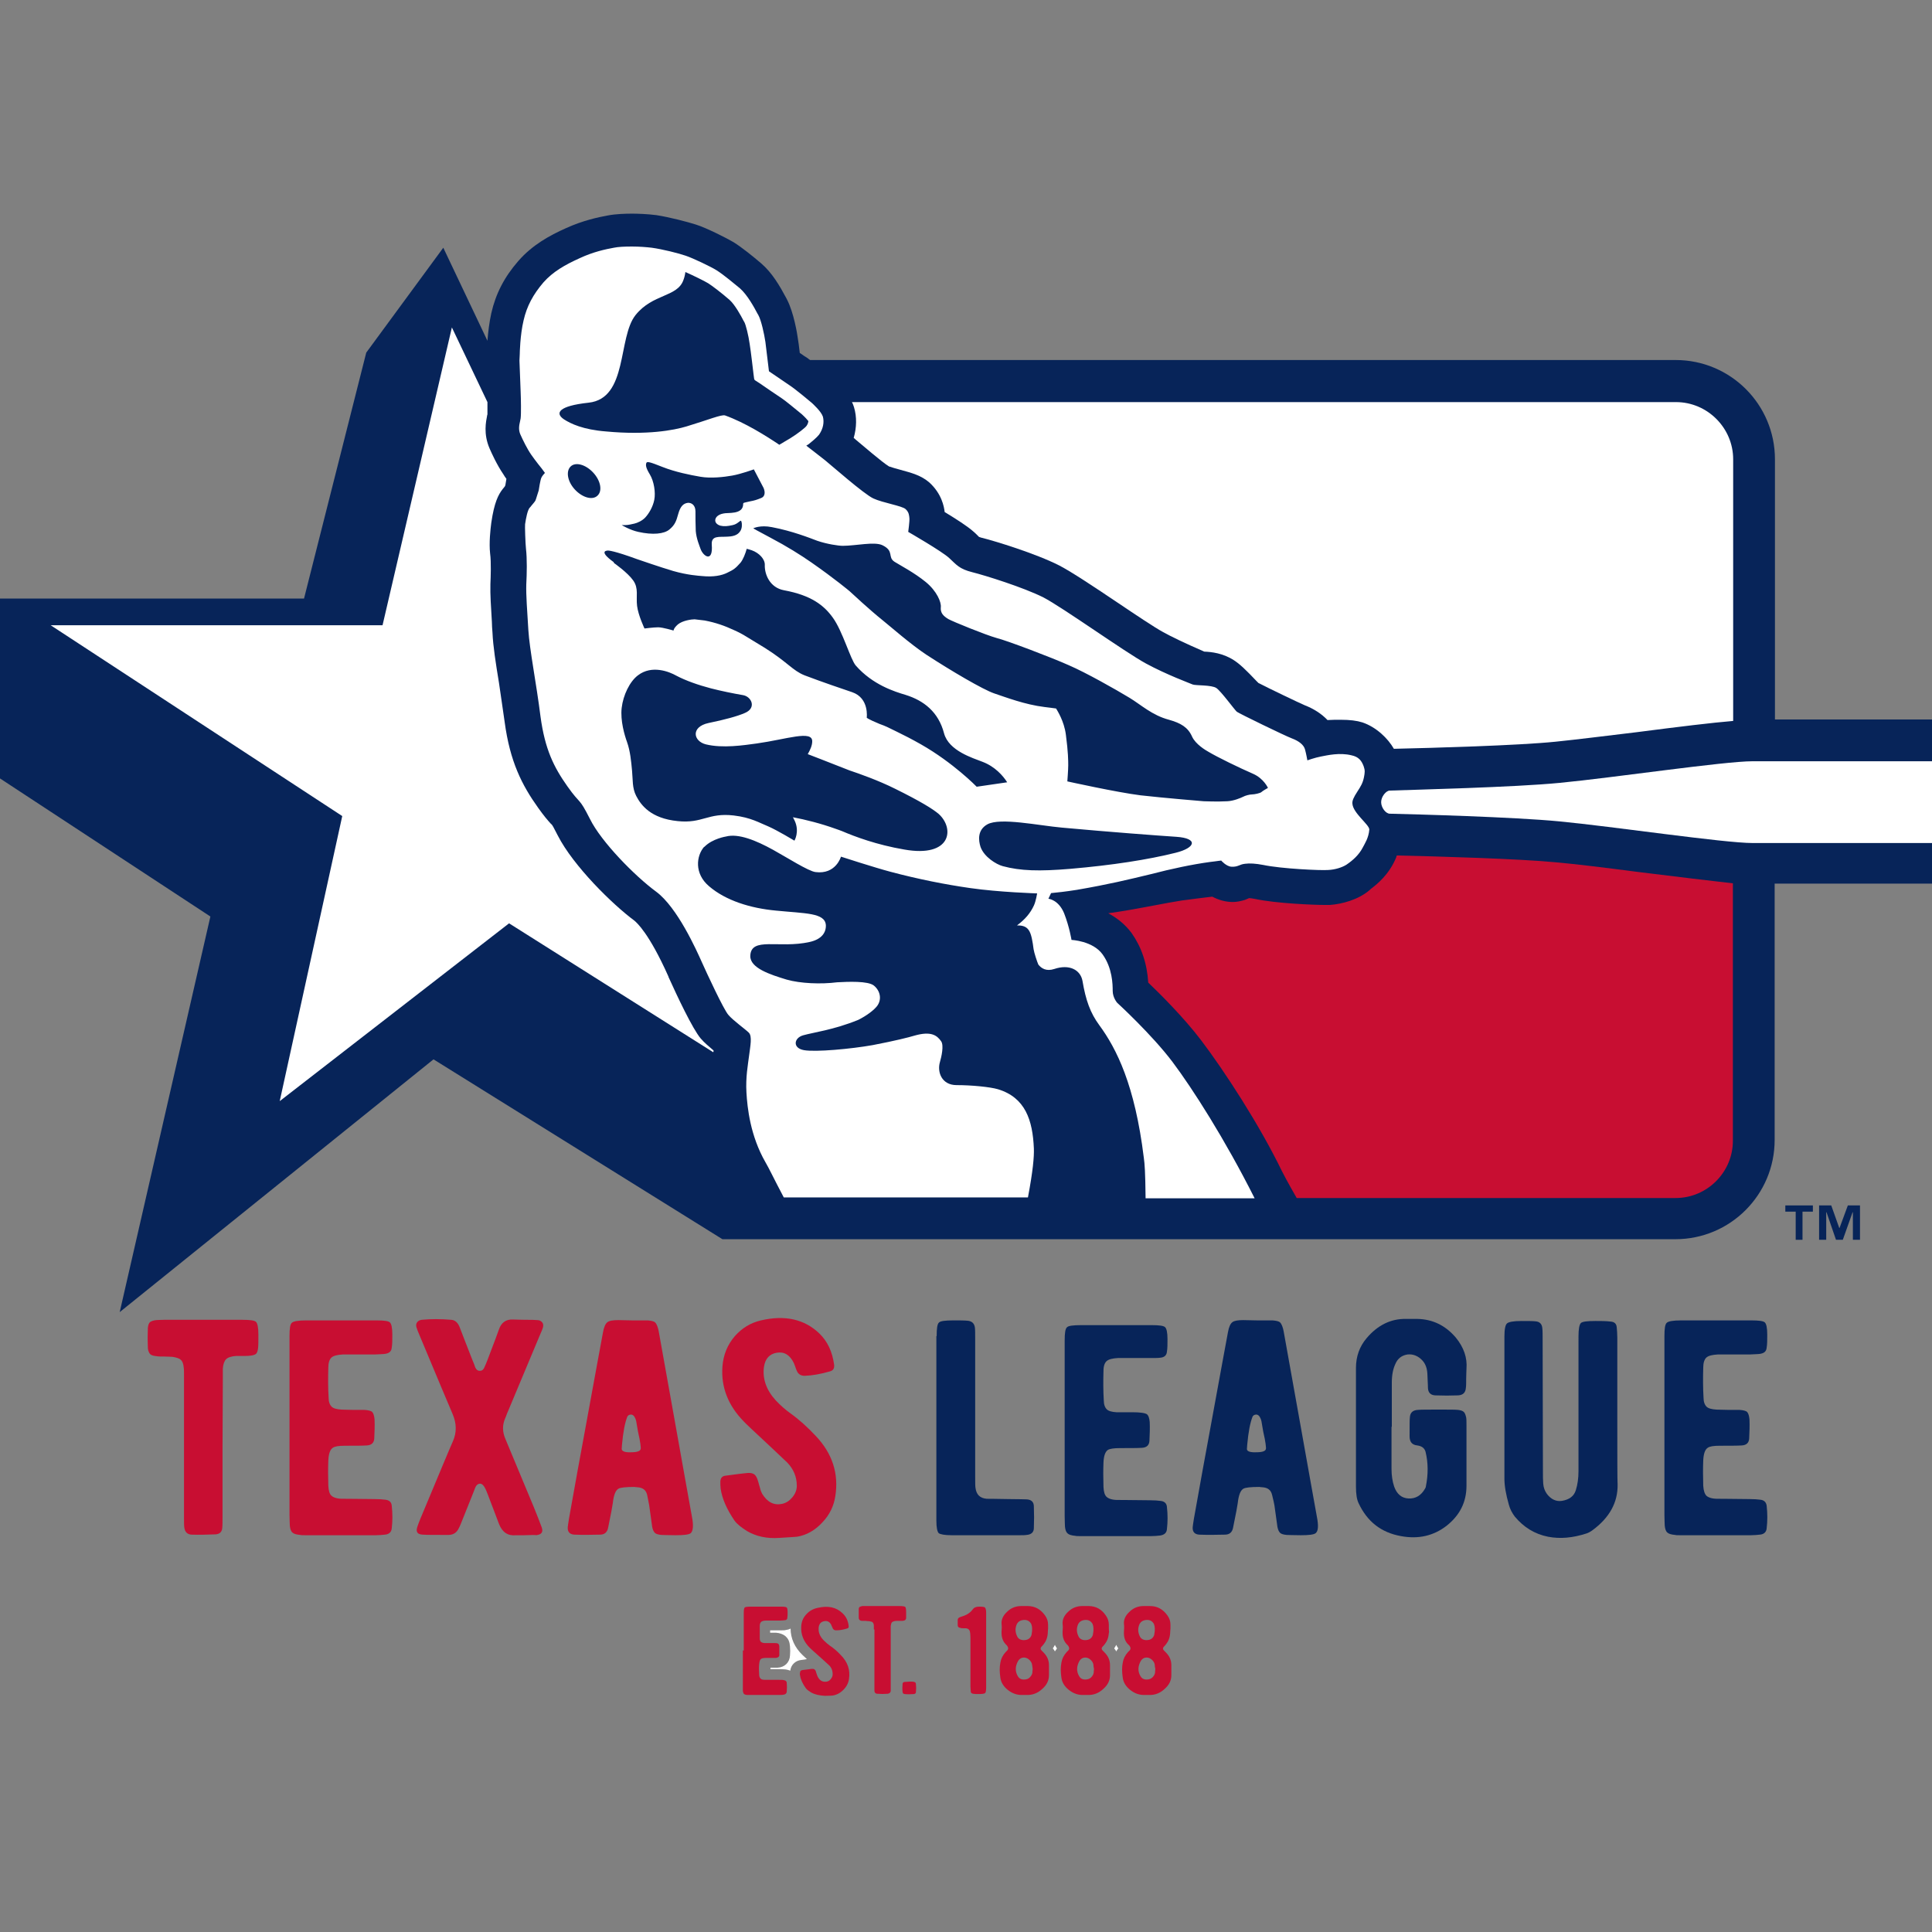<?xml version="1.0" encoding="utf-8"?>
<!-- Generator: Adobe Illustrator 19.2.1, SVG Export Plug-In . SVG Version: 6.00 Build 0)  -->
<svg version="1.1" id="layer" xmlns="http://www.w3.org/2000/svg" xmlns:xlink="http://www.w3.org/1999/xlink" x="0px" y="0px"
	 viewBox="0 0 652 652" style="enable-background:new 0 0 652 652;" xml:space="preserve">
<rect x="0" y="0" width="652" height="652" fill="#808080" stroke="none"/>
<style type="text/css">
	.st0{fill:#072459;}
	.st1{fill:#FFFFFF;}
	.st2{fill:#C80E32;}
</style>
<polygon class="st0" points="623.6,406.8 620.8,414.4 620.7,414.4 618,406.8 613.9,406.8 613.9,418.4 616.3,418.4 616.3,409.1 
	616.4,409.1 619.6,418.4 621.9,418.4 625.2,409.1 625.3,409.1 625.3,418.4 627.7,418.4 627.7,406.8 "/>
<polygon class="st0" points="602.5,408.9 606,408.9 606,418.4 608.3,418.4 608.3,408.9 611.8,408.9 611.8,406.8 602.5,406.8 "/>
<g>
	<path class="st1" d="M270.4,560.2c-2,0.2-3.5,1.7-3.7,3.6c-0.5-0.2-1-0.3-1.5-0.4c-0.3,0-0.9-0.1-1.8-0.1l-3.4,0v-0.5
		c1,0,1.8,0,2.4,0c2.4-0.1,4.1-1.8,4.2-4.1c0.1-1,0.1-2,0-3.1c-0.1-1.4-0.5-2.5-1.4-3.3l-0.2-0.2c-0.8-0.6-1.8-1-3.1-1.1
		c-0.4,0-1.1,0-2,0c0-0.3,0-0.5,0-0.8l3.5,0c0.8,0,1.4,0,1.7-0.1c0.6-0.1,1.2-0.2,1.7-0.5c0,3.3,1.4,6.4,4,8.9
		c0.1,0.1,0.2,0.2,1.5,1.4C271.9,560,271.3,560.1,270.4,560.2"/>
	<path class="st1" d="M356,557.3c-0.2-0.4-0.4-0.7-0.7-1c0.3-0.4,0.5-0.8,0.7-1.2c0.2,0.4,0.4,0.8,0.7,1.2
		C356.5,556.6,356.2,557,356,557.3 M376.7,557.3c-0.2-0.4-0.4-0.7-0.7-1c0.3-0.4,0.5-0.8,0.7-1.2c0.2,0.4,0.4,0.8,0.7,1.2
		C377.1,556.6,376.9,557,376.7,557.3"/>
	<path class="st0" d="M657.5,242.8H599V155c0-18.5-15-33.5-33.5-33.5H273.4c-0.3-0.2-0.6-0.4-0.8-0.6c-0.5-0.3-1.6-1-2.7-1.8
		c-0.2-2-0.5-4-0.7-5.2c-0.1-0.9-1.3-8.4-3.6-12.8l-0.2-0.4c-2.3-4.3-4.8-8.6-8.5-11.8c-2.7-2.3-6.5-5.4-9.4-7.2
		c-2.2-1.3-9.1-4.8-12.6-5.9c-2.8-0.9-8.9-2.5-13.4-3.2c-3.1-0.4-6.5-0.5-8.2-0.5c-2.2,0-5.5,0.1-8.1,0.6c-3.3,0.6-8.5,1.7-14.2,4.3
		c-5.6,2.5-11.4,5.7-16.1,11.1c-4.7,5.4-7.6,11-9.1,17.6c-0.7,3.2-1.1,6.6-1.3,9.3l-14.9-31.4L123.6,119L102.6,202H-12.9l-25.8,35.3
		L71,309.3L40.4,442.8l105.9-85.3l97.5,60.7h57.4h264.2c18.5,0,33.5-15,33.5-33.5v-86.5h58.5c12.7,0,22.7-12.2,22.7-27.7
		C680.2,255,670.3,242.8,657.5,242.8"/>
	<path class="st2" d="M552.3,294.2c-10-1.3-20.4-2.6-27.3-3.2c-12.4-1.2-40.1-2-53.6-2.3c-0.1,0.2-0.2,0.4-0.2,0.6
		c-2.4,5.9-6.6,9.2-8.6,10.7c-0.1,0.1-0.2,0.2-0.3,0.3c-3.9,3.4-9.5,4.8-13.5,5.1c-0.5,0-1,0-1.7,0c-3.6,0-16.3-0.5-23.4-2
		c-1.1-0.2-1.7-0.3-2-0.3c-0.1,0-0.2,0-0.2,0c-0.1,0-0.2,0.1-0.2,0.1c-0.3,0.1-0.7,0.3-1.2,0.5c-1.3,0.4-2.7,0.7-4.1,0.7
		c-2.3,0-4.6-0.6-6.9-1.8c-2.7,0.3-6.5,0.8-10.3,1.3c-2.5,0.4-5.9,1-9.5,1.7c-5.3,1-10.7,2-15.3,2.6c2.8,1.5,5.6,3.6,7.9,6.7
		c3.3,4.7,5.2,10.2,5.6,16.7c4,3.8,12.1,11.9,17.8,19.4c7.9,10.4,19.8,28.7,27.3,44.2c0.8,1.5,1.5,3,5,9.1h127.9
		c10.6,0,19.3-8.7,19.3-19.3v-86.9C577.6,297.3,566.9,296,552.3,294.2"/>
	<path class="st1" d="M288.2,137.4c1,3.3,0.9,6.9-0.1,10.4c0.2,0.1,0.4,0.3,0.6,0.5c2.3,1.9,9,7.7,11.3,9.1c0.8,0.3,2.6,0.8,3.7,1.1
		c4,1.1,7.1,1.9,9.9,4.3c4.2,3.8,5,8.2,5.2,10c3.8,2.3,7.7,4.8,9.6,6.5c0.5,0.4,0.9,0.8,1.3,1.2c0.2,0.2,0.5,0.5,0.7,0.7
		c0.1,0,0.3,0.1,0.6,0.2c4.5,1.1,18.6,5.4,26.6,9.5c4.2,2.2,11.7,7.2,19.6,12.5c5.8,3.9,12.5,8.4,15.3,9.9c2.5,1.4,7,3.6,13.9,6.6
		c2.4,0.1,6.3,0.5,10,2.9c2,1.3,3.9,3.1,7.7,7.1c0.2,0.2,0.4,0.4,0.6,0.6c3.5,1.8,13.7,6.7,15.6,7.5c3.1,1.2,5.7,2.9,7.7,5
		c1.5-0.1,3-0.1,4.3-0.1c3.3,0,5.6,0.3,7.5,0.9c4.7,1.6,8.6,5.4,10.6,8.9c13.2-0.3,41.9-1.1,54.6-2.4c6.9-0.7,17.3-2,27.3-3.2
		c14.7-1.9,25.4-3.2,32.6-3.8V155c0-10.6-8.7-19.3-19.3-19.3H287.5C287.8,136.2,288,136.8,288.2,137.4"/>
	<path class="st1" d="M240.8,354.8c0-0.1,0-0.2,0-0.3c-1.5-1.3-3.1-2.6-4.3-4c-2.8-3.3-8-14.4-10.9-20.8l0-0.1
		c-6.6-14.8-10.8-18.3-11.5-18.9c-7.3-5.4-20.6-18.4-25.9-28.8c-1.4-2.8-1.8-3.4-1.9-3.5c-0.1-0.1-0.2-0.3-0.4-0.4
		c-1.1-1.2-2.3-2.6-4.3-5.4c-5.5-7.7-9.5-15.6-11.3-29c-0.6-4.4-1.3-8.8-1.9-13.1c-1.1-6.7-2-12.4-2.2-17c-0.1-1.3-0.2-2.5-0.2-3.6
		c-0.3-5.1-0.6-9.2-0.5-12.8c0.1-2.2,0.3-7.4-0.1-10.3c-0.4-3.6,0.1-8.1,0.4-10.4c1-6.9,2.4-9.5,3.8-11.3c0.3-0.4,0.6-0.7,0.8-1
		c0.1-0.2,0.2-0.5,0.2-0.7c0.1-0.7,0.2-1.2,0.3-1.8c-0.4-0.5-0.7-1-1-1.5c-2.2-3.2-4-7.2-4.7-8.8c-2.1-4.9-1.2-9-0.8-11.1
		c0-0.1,0-0.2,0.1-0.3c0-0.7,0-2.5,0-4.2l-12-25.2l-23.4,100.5h-112l98.4,64.4l-21.1,96.2l77.4-60l68.9,43.5
		C240.8,354.9,240.8,354.8,240.8,354.8"/>
	<path class="st1" d="M663.2,261.6c-1.5-0.9-4.2-0.9-5.7,4.8c-1.9,7.5,0.4,10.7-0.3,12.3c-0.6,1.5-2.8,0.4-3.7-3.3
		c-1.1-4.5-0.6-9.4-0.1-11.5c0.6-2.7,1.2-3.9,1.6-4.6c0.2-0.5,0.9-1.7,2-2.4h-65.5c-9.7,0-47.3,5.6-65.2,7.3
		c-15.4,1.5-48.9,2.3-57.3,2.6c-1.2,0-2.9,2-2.9,3.9c0,1.9,1.6,3.9,2.9,3.9c8.5,0.2,41.9,1.1,57.3,2.6c17.9,1.7,55.5,7.3,65.2,7.3
		h66c4.4,0,8.8-5.9,8.8-13.8c0-2.1-0.3-4.1-0.9-5.9C664.9,263.4,664.2,262.2,663.2,261.6"/>
	<path class="st1" d="M456.4,271.2c-0.1-1,0.4-2.1,1.7-4.1c1.1-1.7,1.8-2.8,2.2-4.8c0.3-1.6,0.4-2.3-0.1-3.7
		c-0.7-1.9-1.7-3.2-4.1-3.7c-4-1-8.2,0-10.3,0.4c-2.1,0.4-4.6,1.3-4.6,1.3s-0.4-2.3-0.8-3.7c-0.4-1.5-2-2.8-4.4-3.7
		c-2.4-0.9-17.8-8.4-18.6-9c-0.8-0.7-5.3-6.9-6.9-8c-1.6-1.1-7-0.8-8-1.2c-0.9-0.4-8.8-3.3-15.8-7.1c-7-3.8-27.9-18.8-34.6-22.3
		c-6.8-3.4-19.6-7.4-24-8.5c-4.4-1.1-5.3-2.5-7.8-4.8c-2.5-2.3-13.8-8.8-13.8-8.8s0.5-3.7,0.4-4.6c-0.1-0.9-0.1-2-1.3-3.1
		c-1.2-1.1-7.7-2.1-10.9-3.6c-3.2-1.5-14.3-11.3-16.3-12.9c-1.5-1.2-4.9-3.8-6.3-4.9c0.3-0.2,0.5-0.3,0.8-0.5c1-0.8,2.6-2.1,3.5-3.2
		c1.4-2,1.8-4.2,1.3-6.1c-0.6-1.8-3.4-4.3-3.7-4.6c-0.2-0.2-5.5-4.6-7.3-5.8c-1.5-1-5.9-4-7.2-4.9c-0.2-1.6-0.9-7.6-1.2-9.9
		c-0.4-2.7-1.4-7.3-2.4-9.1l-0.3-0.5c-1.1-2.1-3.4-6.3-5.9-8.5c-1.6-1.3-5.5-4.6-7.9-6.1c-1.9-1.2-8-4.1-10.4-4.9
		c-2.3-0.8-7.8-2.2-11.5-2.7c-1.7-0.2-4.2-0.4-6.6-0.4c-2.5,0-4.7,0.1-6.1,0.4c-2.8,0.5-7,1.4-11.5,3.5c-5.1,2.3-9.1,4.6-12.3,8.2
		c-3.5,4.1-5.6,8-6.7,12.8c-1.2,5-1.3,11.2-1.3,11.5l-0.1,2.1c0,0.3,0.3,8.2,0.4,10.5c0.1,2.3,0.2,7.5,0,9c-0.1,0.3-0.1,0.7-0.2,1
		c-0.3,1.3-0.6,2.8,0.1,4.4c0.9,2,2.3,4.9,3.7,6.9c1.4,2,3.4,4.5,3.5,4.6l1.1,1.5l0,0c-0.4,0.4-0.9,1-1.2,1.6
		c-0.4,0.9-0.8,3.7-0.9,4.3c-0.3,0.8-0.9,3-1.1,3.4c-0.1,0.3-1,1.3-1.4,1.8c-0.2,0.3-0.4,0.5-0.6,0.7c-0.7,0.9-1.2,3.5-1.5,5.5
		c-0.1,0.4,0.1,6.6,0.3,8.3c0.4,3.4,0.3,8.4,0.1,12.1c-0.1,3.7,0.3,8.6,0.7,15.3c0.4,6.6,2.7,18,4.1,29.2
		c1.5,11.1,4.5,17.1,9.1,23.6c4.6,6.5,3.7,3.3,7.6,11c3.8,7.7,15.1,19.2,22.3,24.5c7.2,5.3,13.7,19.9,15.4,23.7
		c1.7,3.8,7.4,16.1,9,17.9c1.6,1.9,5.7,4.8,6.9,6c1.2,1.2,0.5,4.5,0.1,7.7c-0.4,3.2-1.2,7.3-0.9,12.5c0.3,5.2,1.3,14.6,6.4,23.5
		c1.3,2.2,2.5,4.9,6.2,11.9h82.4c1.7-9,2.1-13.7,2-16.5c-0.4-9.6-2.9-17.2-12.1-20c-2.7-0.8-9-1.4-14-1.4c-5,0-6.6-4.4-5.6-7.8
		c0.5-1.7,1.4-5.6,0.4-7c-1.4-2-3.4-3.5-9-1.9c-2,0.6-6.3,1.7-14.1,3.2c-7.3,1.3-19.3,2.4-23.2,1.7c-3.9-0.7-3.4-4.1-0.3-5
		c3.5-1,10.2-1.8,18.6-5.2c3-1.5,5.3-3.3,6.4-4.7c1.7-2.3,1-5.2-1.1-6.9c-2-1.6-8.7-1.3-12.4-1.1c-5.5,0.7-12.4,0.4-17-0.9
		c-5.6-1.7-12.4-3.9-12.3-8c0.2-6.6,9.7-2.4,20-4.7c4.1-0.9,5.6-3.2,5.5-5.7c-0.3-4.2-6.9-3.9-16.9-4.9c-8.6-0.8-16.9-3.4-22.5-8.2
		c-5.1-4.3-4.3-10.3-1.7-13.3l0.1,0c0,0,0.1-0.1,0.1-0.1c2.7-2.7,7.2-3.4,7.2-3.4c4.2-1.1,10.1,1.3,15.9,4.5
		c4.7,2.6,11.9,7.2,14.3,7.5c6.9,0.9,8.6-5.2,8.6-5.2s11.4,3.7,16.7,5.1c9.4,2.5,18.5,4.3,26.9,5.5c9.7,1.4,22.6,1.8,22.6,1.8
		s-0.4,2.6-1.1,4.1c-1.2,2.6-3,4.7-5.7,6.7c1.3,0,2.9,0.1,3.9,1.5c1,1.3,1.4,4.2,1.7,6.5c0.2,1.3,1.2,4.3,1.6,5.2
		c1,1.3,2.7,2.4,5.4,1.5c5.1-1.7,8.8,0.3,9.5,4c1.1,6.5,2.6,10.8,5.7,15c5.8,7.9,12,20.2,15,44.7c0.3,2.1,0.5,4.7,0.6,13.7h36.8
		c-10-19.9-21-37.1-27.7-46c-7-9.3-18.7-20-18.7-20s-1.5-1.7-1.5-4c0-2.2-0.1-7.7-3.4-12.3s-10.5-4.9-10.5-4.9s-0.7-4.4-2.5-9
		c-1.9-4.6-5.3-4.9-5.3-4.9s0.5-1,0.9-1.9c2.1-0.2,4.9-0.5,8.7-1.1c11-1.9,17.1-3.4,25-5.3c6.9-1.8,14-3.3,19.9-4.1
		c1-0.1,2.3-0.3,3.1-0.4c0.4,0,0.7-0.1,0.7-0.1s1.7,2,3.5,2.1c2.3,0.1,2.6-0.8,4.6-1c1.5-0.2,3.5-0.1,6.1,0.4
		c6.2,1.3,19.5,1.9,21.9,1.7c2.4-0.1,4.8-0.9,6.2-1.8c2.2-1.5,4.2-3.3,5.5-5.8c0.6-1.2,2-3.2,2.2-6.1
		C462,278.2,456.6,274.4,456.4,271.2 M190.3,141.5c-3.1-2.1-1.8-4.5,8.3-5.6c13.4-1.4,9.8-22,15.9-29.6c5.8-7.2,14-6,16.1-11.7
		c0.4-1,0.6-2,0.7-2.8c2.5,1.1,6.4,3,7.7,3.8c1.4,0.9,4.2,3,7.2,5.6c1.8,1.6,3.9,5.4,4.7,7l0.3,0.5c0.5,0.9,1.4,4.5,1.8,7.4
		c0.4,2.4,1.2,9.4,1.3,10.2l0.2,1.5c0,0.2,0.2,0.5,0.4,0.6l1.4,0.9c1.7,1.2,6,4.1,7.5,5.1c1.1,0.7,4.6,3.6,6.8,5.4
		c1,0.9,2,2,2.2,2.3c0,0.2-0.1,0.9-0.6,1.6c-0.4,0.6-2.9,2.6-5.5,4.2c-1.3,0.8-2.6,1.5-3.7,2.2c-4.3-2.9-11.6-7.5-18.3-9.9
		c-1.2-0.4-5.7,1.5-13,3.7c-4.3,1.3-13.4,3-27.2,1.7C196.8,145,192.6,143,190.3,141.5 M243.1,177.4c1.3,0.3,2.4,0.2,4.2-0.2
		c1.9-0.4,2.7-2.1,2.9-1.2c0.3,0.9,0.2,2.3-0.3,3.1c-0.6,1-1.6,1.9-4.3,2c-2.9,0.2-5.6-0.5-5.4,2.7c0.5,6.2-2.9,4-3.8,1.4
		c-0.3-0.9-1.4-3.4-1.6-6c-0.1-2-0.1-5.2-0.1-6.6c0-2.2-1.4-3-2.6-2.9c-1.5,0.2-2.5,1.2-3.2,3.7c-0.7,2.6-1.2,3.8-3,5.3
		c-1.8,1.5-5.6,1.9-10.5,0.8c-2.8-0.6-5.6-2.3-5.6-2.3h1.3c0.9,0,2.1-0.3,3-0.5c0.9-0.2,2.6-0.9,3.7-2.1c1.1-1.2,2.5-3.4,3-5.9
		c0.5-2.5-0.1-6.3-1.5-8.6c-1.4-2.3-1.4-3.1-1.2-3.8c0.2-0.7,1.2-0.4,5.5,1.3c4.3,1.7,9.3,2.7,12.8,3.3c3.5,0.6,7.9,0.1,10.7-0.4
		c2.9-0.5,7.3-2.1,7.3-2.1s3.2,6.1,3.3,6.3c0.7,1.7,0.3,3-0.9,3.4c-1.5,0.6-2.1,0.8-3.7,1.1c-2.1,0.5-2.3,0.4-2.3,0.9
		c0,3.7-5.3,2.8-6.7,3.2c-0.6,0.1-2.4,0.6-2.7,2C241.2,176.4,242.1,177.1,243.1,177.4 M201.6,167.3c-1.7,1.6-5.1,0.6-7.6-2.1
		c-2.5-2.7-3.1-6.2-1.4-7.8c1.7-1.6,5.1-0.6,7.6,2.1C202.7,162.2,203.4,165.7,201.6,167.3 M305.2,286.7c-9.4-1.6-16.8-4.4-21-6.2
		c-0.7-0.3-1.4-0.5-2.2-0.8c-5-1.8-10.2-3.1-14.4-3.9c0.2,0.4,0.4,0.8,0.6,1.2c1.7,3.7-0.1,6.7-0.1,6.7s-5.8-3.5-8.8-4.8
		c-3-1.2-5.8-3-11.7-3.7c-8.7-1-10.5,2.8-18.9,1.9c-9.1-0.9-12.4-5.4-14-8.5c-1.4-2.7-1.1-5.5-1.4-8.5c-0.3-3.2-0.6-6.6-1.7-9.7
		c-0.8-2.2-2.3-7.2-1.8-11.5c0.5-4.3,2.7-8.9,5.5-11c4.7-3.6,10.6-1.2,12.9,0.1c3.2,1.7,7.5,3.2,11.7,4.3c3.5,0.9,7.4,1.7,10.9,2.3
		c2.8,0.5,4.6,4.3,0.6,6c-2.5,1.1-6.9,2.3-12.3,3.4c-6,1.3-5.2,6.1-0.9,7.2c5.7,1.4,12.8,0.3,17.2-0.3c10-1.4,18.8-4.6,18.7-0.7
		c0,1.4-0.7,2.9-1.5,4.3l4.4,1.7l9.7,3.8c3.3,1.1,9.8,3.4,15.4,6.2c8.5,4.2,12.7,6.8,14.7,8.5C322.2,279.6,321.1,289.5,305.2,286.7
		 M310.8,251.2c-3-1.7-5.7-3.1-8.2-4.3c-2.5-1.2-3.5-1.8-5.8-2.6c-4.1-1.7-4.3-2.1-4.3-2.1s0.9-6.6-4.9-8.6
		c-3.5-1.2-9.5-3.2-16.1-5.7c-4-1.6-5.7-4.4-13.3-9.2c-2.3-1.4-4.4-2.7-6.4-3.9c-1.1-0.7-2.6-1.5-4.2-2.2c-3-1.4-6.1-2.5-9.8-3.2h0
		c0,0-2.5-0.3-3.4-0.4c-1,0-4,0.4-5.6,1.7c-1.5,1.3-1.5,2.1-1.5,2.1s-3.6-1.1-5.2-1.1c-1.5,0-4.6,0.4-4.6,0.4s-2.1-4.4-2.5-7.6
		c-0.4-3.3,0.6-5.9-1.3-8.6c-1.9-2.7-6.5-5.9-6.5-5.9l-0.1-0.3c-5.7-4.1-1.8-3.9-1.8-3.9s1.8,0,9.7,2.9c1.5,0.5,7.5,2.6,12.2,4
		c4.9,1.4,8.6,1.6,9.7,1.7c3.9,0.4,6.7-0.2,8.5-1.1c2.3-1.1,2.8-1.5,4.5-3.4c0.9-1.1,1.7-3.2,2.1-4.7c0.5,0.1,1,0.3,1.7,0.5
		c2.5,0.9,4.5,3,4.4,5c-0.1,3,1.6,7.6,6.5,8.5c9.2,1.7,13.5,5.1,16.5,9.3c3.3,4.6,5.9,14,7.7,16.1c5.7,6.5,13.1,8.8,16.8,9.9
		c6.1,1.9,11.1,5.7,13,13c1.6,5.9,9.7,8.3,13,9.6c4.2,1.6,6.9,4.7,8.3,6.9l-10.3,1.5C329.5,265.4,321.7,257.4,310.8,251.2
		 M396.7,287.8c-9.2,2.3-21.4,4.2-35.4,5.4c-10.6,0.9-17,0.7-22.9-0.9c-2.2-0.6-6.3-3.1-7.5-6.5c-0.7-2.2-1.1-5.7,2.3-7.6
		c4.3-2.4,17.3,0.4,25.2,1.1c16.4,1.5,32.5,2.7,38.6,3.1C404.4,282.9,403.6,286.1,396.7,287.8 M425.7,267.3
		c-0.4,0.4-2.4,0.8-3.2,0.8s-2.3,0.4-3,0.8c-0.8,0.4-3.2,1.4-5.3,1.5c-3.6,0.2-7.5,0-8,0c0,0,0,0,0,0s-13.4-1.1-21.3-2
		c-8-1-24.7-4.7-24.7-4.7s0.3-3.9,0.3-5.4c0-1.5,0-4.4-0.8-10.4c-0.6-4.6-2.9-8.1-3.3-8.8c-1.2-0.2-2.5-0.3-3.9-0.5
		c-6.6-0.8-13.1-3.3-17-4.6c-3.8-1.3-14.5-7.6-22.8-13c-5.2-3.4-12.6-9.9-14.5-11.4c-5.7-4.6-9.9-8.7-11.5-10.1c0,0-5-4.2-12.9-9.7
		c-3.6-2.5-8.2-5.4-13.9-8.4c-4.2-2.2-5.7-3.1-5.7-3.1s2.3-1.2,6.3-0.4c6.9,1.3,12.9,3.7,15.3,4.6c3.2,1.1,7.1,1.7,8.6,1.7
		c4.4,0,10.7-1.5,13.4-0.2c4.1,2,1.6,4,4.1,5.6c2.1,1.3,6.7,3.7,10.5,6.8c3.8,3.1,5.3,6.9,5.1,8.5c-0.2,2,0.9,3,2.5,4
		c1.6,0.9,12.7,5.4,16.3,6.4c3.6,0.9,18.6,6.6,24.4,9.2c5.8,2.5,15.7,8.1,20.5,11c3.8,2.3,7.6,5.9,13.3,7.4c3.9,1.1,6.4,2.5,7.8,5.7
		c1.2,2.6,4.6,4.6,5.5,5.1c3,1.8,10.4,5.4,15,7.4c3.7,1.6,5.1,4.8,5.1,4.8S426.1,266.9,425.7,267.3"/>
	<path class="st0" d="M316.1,450.9c0-2.6,0.2-4.1,0.8-4.6c0.5-0.5,2.1-0.7,4.8-0.7c2.1,0,3.7,0,4.7,0.1c1.6,0.1,2.4,0.9,2.6,2.3
		c0.1,0.7,0.1,2.1,0.1,4.1v23v23c0,2.1,0,3.4,0.1,4c0.3,2.3,1.5,3.5,3.8,3.7c0.2,0,2.7,0,7.4,0.1c3.6,0,5.6,0.1,6.1,0.1
		c1.6,0.1,2.4,0.9,2.4,2.4c0.1,2.5,0.1,4.9,0,7.3c0,1.4-0.9,2.2-2.5,2.3c-0.5,0.1-1.4,0.1-2.6,0.1h-22.6c-2.4,0-3.9-0.3-4.4-0.7
		c-0.5-0.5-0.8-1.9-0.8-4.2v-31.3V450.9z"/>
	<path class="st0" d="M359.3,482.7v-30.3c0-2.5,0.2-4,0.8-4.5c0.5-0.5,2.1-0.7,4.8-0.7c8.6,0,16.6,0,23.8,0c2.5,0,4,0.2,4.5,0.7
		c0.5,0.5,0.8,1.8,0.8,4c0,1.7,0,3.2-0.2,4.3c-0.1,1.2-0.9,1.9-2.3,2c-0.6,0.1-1.8,0.1-3.4,0.1c-7.6,0-11.2,0-10.8,0
		c-1.8,0.1-3.1,0.4-3.8,1c-0.7,0.6-1.1,1.7-1.1,3.3c-0.1,3.4-0.1,6.8,0.1,10c0,1.4,0.4,2.4,1,3c0.6,0.6,1.7,0.9,3.3,1
		c0.9,0,2.2,0,3.9,0c1.8,0,3.1,0,3.9,0.1c1.3,0.1,2.2,0.3,2.6,0.7c0.4,0.4,0.7,1.3,0.8,2.5c0.1,2.1,0,4.2-0.1,6.4
		c-0.1,1.4-0.9,2.2-2.5,2.3c-1.7,0.1-4.1,0.1-7.4,0.1c-2.1,0-3.4,0.2-4.1,0.6c-0.9,0.6-1.4,2-1.5,4.2c-0.1,2.4-0.1,5.2,0,8.4
		c0.1,1.6,0.4,2.7,1.1,3.3c0.7,0.6,1.9,1,3.7,1c-0.3,0,3.3,0,10.8,0.1c1.6,0,2.8,0.1,3.5,0.2c1.4,0.1,2.2,0.8,2.3,2
		c0.3,2.6,0.3,5.1,0,7.6c-0.1,1.2-0.9,1.9-2.3,2.1c-0.9,0.1-1.9,0.2-3,0.2h-23.9c-0.8,0-1.4,0-1.7-0.1c-1.3-0.1-2.2-0.4-2.6-0.8
		c-0.5-0.4-0.8-1.2-0.9-2.3c0-0.5-0.1-1.7-0.1-3.6V482.7z"/>
	<path class="st0" d="M424.3,445.6h5.2c1.2,0.1,2,0.3,2.4,0.6c0.4,0.3,0.8,1.1,1.1,2.2c0.1,0.5,0.3,1.2,0.4,2
		c1.1,6,2.9,16.2,5.5,30.7c2.3,13.1,4.2,23.3,5.5,30.7c0.6,3,0.5,4.9-0.4,5.6c-0.6,0.5-2.3,0.7-5,0.7c-2.7,0-4.3-0.1-4.8-0.1
		c-1-0.1-1.8-0.3-2.2-0.7c-0.4-0.4-0.7-1-0.9-2c-0.1-0.8-0.3-2-0.5-3.6c-0.2-1.6-0.4-2.8-0.5-3.6c-0.1-0.5-0.3-1.7-0.8-3.6
		c-0.4-1.7-1.5-2.5-3.4-2.6c-0.5,0-0.8-0.1-0.9-0.1c-2.9,0-4.7,0.2-5.4,0.6c-1,0.6-1.6,2.2-1.9,4.9c-0.1,0.8-0.6,3.6-1.6,8.4
		c-0.3,1.4-1.2,2.2-2.7,2.2c-3.4,0.1-6.3,0.1-8.7,0c-1.5-0.1-2.3-0.9-2.2-2.5c0-0.4,0.2-1.3,0.4-2.8c2.4-13.4,4-22.3,4.8-26.5
		c4.3-23.4,6.5-35.6,6.7-36.5c0.3-1.7,0.8-2.9,1.5-3.4c0.6-0.5,1.9-0.7,3.6-0.7L424.3,445.6L424.3,445.6z M424.1,490.1
		c1.9,0,3-0.4,3.1-1.1c0.1-0.2,0-0.8-0.1-1.8c-0.1-0.9-0.4-2.3-0.8-4.1c-0.4-2.2-0.6-3.4-0.6-3.5c-0.1-0.5-0.3-1-0.6-1.5
		c-0.4-0.6-0.9-0.8-1.4-0.7c-0.5,0.1-0.8,0.3-1,0.7c-0.8,2-1.4,5.1-1.8,9.5c0,0.6-0.1,1-0.1,1.4
		C420.8,489.8,421.9,490.2,424.1,490.1"/>
	<path class="st0" d="M469.6,481.5v14.2c0,2.2,0.3,4.2,0.9,6c0.9,2.5,2.5,3.9,4.9,4c2.3,0.1,4.2-1,5.5-3.3c0.2-0.3,0.3-0.6,0.3-0.8
		c0.8-4,0.8-7.9-0.1-11.6c-0.3-1.2-1.2-2-2.8-2.2c-1.8-0.2-2.6-1.2-2.6-3.1c0-3.7,0-5.8,0.1-6.4c0.1-1.6,1-2.4,2.7-2.5
		c1.1-0.1,3.6-0.1,7.4-0.1c3,0,5.1,0,6.1,0.1c0.9,0.1,1.6,0.3,2,0.7c0.4,0.4,0.6,1,0.8,1.9c0.1,0.5,0.1,1.5,0.1,2.8v20.2
		c0,5.6-2.3,10-6.7,13.5c-4.4,3.4-9.5,4.6-15.4,3.5c-6.7-1.2-11.4-4.9-14.3-11.1c-0.6-1.2-0.9-3.1-0.9-5.6c0-3.9,0-10.8,0-20.6
		v-19.4c0-3.9,1.2-7.3,3.6-10.1c3.7-4.4,8.2-6.6,13.3-6.5c0.5,0,1.1,0,1.9,0h1.9c5.2,0.1,9.5,2.2,13,6.3c2.7,3.3,3.9,6.8,3.6,10.5
		c0,0.7-0.1,1.8-0.1,3.2c0,1.5,0,2.6-0.1,3.2c-0.1,1.7-1,2.5-2.6,2.6c-2.5,0.1-5.1,0.1-7.8,0c-1.5-0.1-2.3-0.9-2.4-2.4
		c0,0.4,0-1.3-0.2-4.9c-0.1-1.8-0.6-3.3-1.7-4.5c-1.4-1.5-3.1-2.2-5-2c-1.9,0.3-3.3,1.3-4.1,3.2c-0.8,1.7-1.2,3.8-1.2,6.3V481.5z"/>
	<path class="st0" d="M545.9,501c0.1,6-2.7,11.2-8.6,15.5c-0.7,0.5-1.3,0.8-1.9,1c-4.6,1.5-8.9,1.9-13,1.1
		c-4.5-0.9-8.2-3.2-11.2-6.8c-0.9-1.2-1.6-2.5-2-4c-1-3.5-1.5-6.4-1.5-8.8v-24v-23.9c0-2.5,0.3-4,0.9-4.5c0.6-0.5,2.2-0.8,4.8-0.8
		c2.1,0,3.7,0,4.7,0.1c1.5,0.1,2.3,0.9,2.4,2.4c0.1,0.8,0.1,2.1,0.1,4.1l0.1,44.3c0,1.5,0,2.8,0.1,4c0.1,1.3,0.5,2.4,1.2,3.4
		c1.4,1.9,3.2,2.7,5.1,2.4c2.5-0.4,4.1-1.6,4.7-3.6c0.6-1.9,0.9-4,0.9-6.4V451c0-2.5,0.3-4,0.8-4.5c0.5-0.5,2.1-0.7,4.9-0.7
		c1.9,0,3.6,0,5.2,0.2c1.2,0.1,1.9,0.7,2,1.9c0.1,1,0.2,2.2,0.2,3.6v24.7C545.8,491.5,545.8,499.8,545.9,501"/>
	<path class="st0" d="M561.7,481.9V451c0-2.6,0.2-4.1,0.8-4.6c0.5-0.5,2.1-0.8,4.8-0.8c8.6,0,16.6,0,23.8,0c2.5,0,4,0.2,4.5,0.7
		c0.5,0.5,0.8,1.8,0.8,4.1c0,1.8,0,3.3-0.2,4.4c-0.1,1.3-0.9,1.9-2.3,2.1c-0.6,0.1-1.8,0.1-3.4,0.2c-7.6,0-11.2,0-10.8,0
		c-1.8,0.1-3.1,0.4-3.8,1c-0.7,0.6-1.1,1.8-1.1,3.4c-0.1,3.5-0.1,6.9,0.1,10.2c0,1.4,0.4,2.4,1,3c0.6,0.6,1.7,0.9,3.3,1
		c0.9,0,2.2,0.1,3.9,0.1c1.8,0,3.1,0,3.9,0c1.3,0.1,2.2,0.3,2.6,0.7c0.4,0.4,0.7,1.3,0.8,2.5c0.1,2.2,0,4.3-0.1,6.5
		c-0.1,1.4-0.9,2.2-2.5,2.3c-1.7,0.1-4.1,0.1-7.4,0.1c-2.1,0-3.4,0.2-4.1,0.7c-0.9,0.6-1.4,2-1.5,4.3c-0.1,2.5-0.1,5.3,0,8.5
		c0.1,1.7,0.5,2.8,1.1,3.4c0.7,0.6,1.9,1,3.7,1c-0.3,0,3.3,0,10.8,0.1c1.6,0,2.8,0.1,3.5,0.2c1.4,0.1,2.1,0.8,2.3,2
		c0.3,2.7,0.3,5.2,0,7.7c-0.1,1.2-0.9,2-2.3,2.1c-0.9,0.1-1.9,0.2-3,0.2H567c-0.8,0-1.4,0-1.7-0.1c-1.3-0.1-2.2-0.4-2.6-0.8
		c-0.5-0.4-0.8-1.2-0.9-2.4c0-0.5-0.1-1.8-0.1-3.7V481.9z"/>
	<path class="st2" d="M62.1,464.8c0-1.7,0-2.8-0.1-3.3c-0.1-1.2-0.4-2.1-1-2.6c-0.5-0.5-1.5-0.8-2.8-1c-0.6,0-1.5-0.1-2.6-0.1
		c-1.2,0-2.1,0-2.6-0.1c-1.1-0.1-1.9-0.3-2.3-0.7c-0.4-0.4-0.7-1.1-0.8-2c-0.1-2.3-0.1-4.6,0-6.9c0.1-0.9,0.3-1.5,0.7-1.9
		c0.4-0.3,1.1-0.6,2.1-0.7c0.5,0,1.4-0.1,2.6-0.1c14.5,0,23.4,0,26.5,0c2.5,0,4.1,0.2,4.6,0.7c0.5,0.5,0.8,1.9,0.8,4.3
		c0,2.1,0,3.6-0.1,4.5c-0.1,0.9-0.3,1.5-0.6,1.9c-0.4,0.4-1.1,0.6-2,0.7c-0.6,0.1-1.4,0.1-2.4,0.1c-1.1,0-1.9,0-2.4,0
		c-1.6,0.1-2.8,0.5-3.4,1.1c-0.6,0.6-1,1.7-1.1,3.2v3.7l-0.1,23v23c0,1.8,0,3.2-0.1,4.1c-0.1,1.3-0.9,2-2.2,2.1
		c-2.9,0.1-5.6,0.2-8.2,0.1c-1.4-0.1-2.2-0.9-2.4-2.4c-0.1-0.6-0.1-1.7-0.1-3.3v-24V464.8z"/>
	<path class="st2" d="M97.7,481.9V451c0-2.6,0.2-4.1,0.8-4.6c0.5-0.5,2.1-0.8,4.8-0.8c8.6,0,16.6,0,23.8,0c2.5,0,4,0.2,4.5,0.7
		c0.5,0.5,0.8,1.8,0.8,4.1c0,1.8,0,3.3-0.2,4.4c-0.1,1.3-0.9,1.9-2.3,2.1c-0.6,0.1-1.8,0.1-3.4,0.2c-7.6,0-11.2,0-10.8,0
		c-1.8,0.1-3.1,0.4-3.8,1c-0.7,0.6-1.1,1.8-1.1,3.4c-0.1,3.5-0.1,6.9,0.1,10.2c0,1.4,0.4,2.4,1,3c0.6,0.6,1.7,0.9,3.3,1
		c0.9,0,2.2,0.1,3.9,0.1c1.8,0,3.1,0,3.9,0c1.3,0.1,2.2,0.3,2.6,0.7c0.4,0.4,0.7,1.3,0.8,2.5c0.1,2.2,0,4.3-0.1,6.5
		c-0.1,1.4-0.9,2.2-2.5,2.3c-1.7,0.1-4.1,0.1-7.4,0.1c-2.1,0-3.4,0.2-4.1,0.7c-0.9,0.6-1.4,2-1.5,4.3c-0.1,2.5-0.1,5.3,0,8.5
		c0.1,1.7,0.4,2.8,1.1,3.4c0.7,0.6,1.9,1,3.7,1c-0.3,0,3.3,0,10.8,0.1c1.6,0,2.8,0.1,3.5,0.2c1.4,0.1,2.2,0.8,2.3,2
		c0.3,2.7,0.3,5.2,0,7.7c-0.1,1.2-0.9,2-2.3,2.1c-0.9,0.1-1.9,0.2-3,0.2H103c-0.8,0-1.4,0-1.7-0.1c-1.3-0.1-2.2-0.4-2.6-0.8
		c-0.5-0.4-0.8-1.2-0.9-2.4c0-0.5-0.1-1.8-0.1-3.7V481.9z"/>
	<path class="st2" d="M176.8,518.1h-2.6c-2.8,0.3-4.7-1-5.8-3.8c-0.2-0.6-1.5-3.9-3.8-10c-0.5-1.2-0.7-1.8-0.8-1.9
		c-0.5-1-1-1.6-1.7-1.7c-0.8,0-1.4,0.5-1.8,1.5c0.1-0.1-1.2,3.1-3.8,9.6c-0.8,2-1.3,3.3-1.6,3.8c-0.7,1.6-1.9,2.4-3.6,2.4
		c-4.6,0-7.5,0-8.7-0.1c-1.7-0.1-2.3-0.9-1.8-2.5c0.2-0.6,0.5-1.5,1-2.7c6.4-15.3,10-24,11-26.2c1.4-3.1,1.3-6.2-0.1-9.4
		c-1.4-3.2-5-11.9-11-26.2c-0.6-1.4-1-2.4-1.2-3.1c-0.1-0.6-0.1-1.1,0.3-1.6c0.3-0.4,0.8-0.7,1.5-0.8c3.1-0.3,6.4-0.3,10,0
		c1.3,0.1,2.3,1,2.9,2.7c0.6,1.5,1.9,5,4,10.3c0.7,1.7,1.1,2.7,1.2,3.1c0.4,0.8,0.9,1.2,1.7,1.1c0.6,0,1-0.4,1.3-1
		c0.3-0.7,0.7-1.5,1.1-2.6c2.3-6,3.6-9.5,3.9-10.4c0.8-2.3,2.4-3.4,4.7-3.3c0.8,0,2.2,0.1,4.1,0.1c1.8,0,3.1,0,4.1,0.1
		c0.8,0,1.3,0.3,1.7,0.8c0.4,0.5,0.4,1.1,0.2,1.8c-0.1,0.4-0.5,1.3-1.1,2.7c-1.4,3.3-3.2,7.6-5.4,12.9c-2.9,6.9-4.7,11.2-5.4,12.9
		c-0.1,0.1-0.2,0.5-0.4,1c-0.1,0.4-0.3,0.7-0.4,1c-1,2.3-1,4.6,0.1,7.1c1.4,3.4,4.6,11,9.5,22.8c1.1,2.7,2,5,2.7,6.9
		c0.6,1.6,0,2.5-1.9,2.7C181,518,179.5,518,176.8,518.1L176.8,518.1z"/>
	<path class="st2" d="M213.4,445.6h5.2c1.2,0.1,2,0.3,2.4,0.6c0.4,0.3,0.8,1.1,1.1,2.2c0.1,0.5,0.3,1.2,0.4,2
		c1.1,6,2.9,16.2,5.5,30.7c2.3,13.1,4.2,23.3,5.5,30.7c0.6,3,0.4,4.9-0.4,5.6c-0.6,0.5-2.3,0.7-5.1,0.7c-2.7,0-4.3-0.1-4.8-0.1
		c-1-0.1-1.8-0.3-2.2-0.7c-0.4-0.4-0.7-1-0.9-2c-0.1-0.8-0.3-2-0.5-3.6c-0.2-1.6-0.4-2.8-0.5-3.6c-0.1-0.5-0.3-1.7-0.7-3.6
		c-0.4-1.7-1.5-2.5-3.4-2.6c-0.5,0-0.8-0.1-0.9-0.1c-2.9,0-4.7,0.2-5.4,0.6c-1,0.6-1.6,2.2-1.9,4.9c-0.1,0.8-0.6,3.6-1.6,8.4
		c-0.3,1.4-1.2,2.2-2.7,2.2c-3.4,0.1-6.3,0.1-8.7,0c-1.5-0.1-2.3-0.9-2.2-2.5c0-0.4,0.2-1.3,0.4-2.8c2.4-13.4,4-22.3,4.8-26.5
		c4.3-23.4,6.5-35.6,6.7-36.5c0.3-1.7,0.8-2.9,1.5-3.4c0.6-0.5,1.9-0.7,3.7-0.7L213.4,445.6L213.4,445.6z M213.1,490.1
		c1.9,0,3-0.4,3.1-1.1c0.1-0.2,0-0.8-0.1-1.8c-0.1-0.9-0.4-2.3-0.8-4.1c-0.4-2.2-0.6-3.4-0.6-3.5c-0.1-0.5-0.3-1-0.6-1.5
		c-0.4-0.6-0.9-0.8-1.4-0.7c-0.5,0.1-0.8,0.3-1,0.7c-0.8,2-1.4,5.1-1.8,9.5c0,0.6-0.1,1-0.1,1.4
		C209.9,489.8,210.9,490.2,213.1,490.1"/>
	<path class="st2" d="M252.1,516.7c-1.9-1.2-3.3-2.3-4.2-3.5c-2.6-3.8-4.2-7.4-4.7-10.8c-0.1-0.8-0.1-1.6-0.1-2.5
		c0.1-1.2,0.7-1.8,1.8-1.9c3.6-0.5,6.1-0.8,7.3-0.9c1.1-0.1,1.9,0.1,2.4,0.5c0.5,0.4,0.9,1.1,1.2,2.2c0.1,0.2,0.2,0.7,0.4,1.4
		c0.2,0.6,0.3,1,0.4,1.4c0.1,0.5,0.4,1,0.6,1.5c1.8,2.9,4,4,6.8,3.4c1.3-0.3,2.4-1,3.4-2.2c1-1.2,1.5-2.5,1.5-3.9
		c0-3-1.1-5.6-3.2-7.8c-0.5-0.5-2.3-2.2-5.5-5.2c-5.9-5.5-9-8.4-9.2-8.7c-5.3-5.4-7.7-11.6-7.2-18.5c0.3-4,1.7-7.4,4.2-10.3
		c2.4-2.7,5.3-4.5,8.8-5.3c8.1-1.9,14.7-0.4,19.7,4.4c2.8,2.7,4.4,6.2,5,10.6c0.1,1.2-0.3,1.9-1.4,2.2c-3.1,0.9-5.9,1.4-8.5,1.5
		c-1.3,0-2.2-0.5-2.7-1.7c-0.1-0.2-0.3-0.7-0.5-1.3c-0.2-0.6-0.4-1-0.5-1.3c-1.3-2.7-3.2-3.9-5.7-3.5c-2.5,0.4-4,2-4.4,4.9
		c-0.5,3.9,0.8,7.7,4,11.2c1.6,1.7,3.3,3.2,5,4.4c2.8,2,5.7,4.6,8.5,7.6c5.6,5.9,7.8,12.7,6.6,20.3c-0.5,3.3-1.9,6.3-4.4,8.9
		c-2.5,2.7-5.4,4.3-8.5,4.8c-0.2,0-2.2,0.2-6,0.4C258.8,519.3,255.2,518.5,252.1,516.7"/>
	<path class="st2" d="M251,557v-12.6c0-1.1,0.1-1.7,0.3-1.9c0.2-0.2,0.9-0.3,2.1-0.3c3.7,0,7.1,0,10.2,0c1.1,0,1.7,0.1,1.9,0.3
		c0.2,0.2,0.3,0.7,0.3,1.7c0,0.7,0,1.3-0.1,1.8c0,0.5-0.4,0.8-1,0.8c-0.3,0-0.8,0.1-1.5,0.1c-3.3,0-4.8,0-4.7,0
		c-0.8,0-1.3,0.2-1.6,0.4c-0.3,0.3-0.5,0.7-0.5,1.4c0,1.4,0,2.8,0,4.2c0,0.6,0.2,1,0.4,1.2c0.3,0.2,0.7,0.4,1.4,0.4
		c0.4,0,0.9,0,1.7,0c0.8,0,1.3,0,1.7,0c0.6,0,0.9,0.1,1.1,0.3c0.2,0.2,0.3,0.5,0.3,1c0,0.9,0,1.8,0,2.7c0,0.6-0.4,0.9-1.1,1
		c-0.7,0-1.8,0-3.2,0c-0.9,0-1.5,0.1-1.8,0.3c-0.4,0.2-0.6,0.8-0.7,1.8c-0.1,1-0.1,2.2,0,3.5c0,0.7,0.2,1.1,0.5,1.4
		c0.3,0.3,0.8,0.4,1.6,0.4c-0.1,0,1.4,0,4.7,0c0.7,0,1.2,0,1.5,0.1c0.6,0.1,0.9,0.3,1,0.8c0.1,1.1,0.1,2.1,0,3.2
		c-0.1,0.5-0.4,0.8-1,0.9c-0.4,0.1-0.8,0.1-1.3,0.1h-10.3c-0.3,0-0.6,0-0.7,0c-0.6,0-0.9-0.2-1.1-0.3c-0.2-0.2-0.3-0.5-0.4-1
		c0-0.2,0-0.7,0-1.5V557z"/>
	<path class="st2" d="M273.8,571.2c-0.8-0.5-1.4-0.9-1.8-1.4c-1.1-1.5-1.8-3-2-4.4c-0.1-0.3-0.1-0.6,0-1c0-0.5,0.3-0.7,0.8-0.8
		c1.5-0.2,2.6-0.3,3.1-0.4c0.5,0,0.8,0,1,0.2c0.2,0.2,0.4,0.4,0.5,0.9c0,0.1,0.1,0.3,0.2,0.6c0.1,0.2,0.1,0.4,0.2,0.6
		c0.1,0.2,0.2,0.4,0.3,0.6c0.7,1.2,1.7,1.6,2.9,1.4c0.6-0.1,1-0.4,1.4-0.9c0.4-0.5,0.6-1,0.6-1.6c0-1.2-0.4-2.3-1.3-3.1
		c-0.2-0.2-1-0.9-2.3-2.1c-2.5-2.2-3.8-3.4-3.9-3.5c-2.3-2.2-3.3-4.7-3.1-7.5c0.1-1.6,0.7-3,1.8-4.1c1-1.1,2.3-1.8,3.8-2.1
		c3.5-0.8,6.2-0.2,8.3,1.8c1.2,1.1,1.9,2.5,2.1,4.3c0.1,0.5-0.1,0.8-0.6,0.9c-1.3,0.4-2.5,0.6-3.6,0.6c-0.6,0-0.9-0.2-1.2-0.7
		c0-0.1-0.1-0.3-0.2-0.5c-0.1-0.2-0.2-0.4-0.2-0.5c-0.5-1.1-1.3-1.6-2.4-1.4c-1.1,0.2-1.7,0.8-1.9,2c-0.2,1.6,0.3,3.1,1.7,4.5
		c0.7,0.7,1.4,1.3,2.1,1.8c1.2,0.8,2.4,1.8,3.6,3.1c2.4,2.4,3.3,5.1,2.8,8.2c-0.2,1.3-0.8,2.5-1.9,3.6c-1.1,1.1-2.3,1.7-3.6,1.9
		c-0.1,0-0.9,0.1-2.6,0.1C276.6,572.2,275.1,571.9,273.8,571.2"/>
	<path class="st2" d="M294.9,549.9c0-0.7,0-1.1,0-1.3c0-0.5-0.2-0.9-0.4-1.1c-0.2-0.2-0.6-0.3-1.2-0.4c-0.3,0-0.7,0-1.1-0.1
		c-0.5,0-0.9,0-1.1,0c-0.5,0-0.8-0.1-1-0.3c-0.2-0.2-0.3-0.4-0.3-0.8c0-0.9,0-1.9,0-2.8c0-0.4,0.1-0.6,0.3-0.8
		c0.2-0.1,0.5-0.2,0.9-0.3c0.2,0,0.6,0,1.1,0c6.3,0,10.1,0,11.4,0c1.1,0,1.8,0.1,2,0.3c0.2,0.2,0.3,0.8,0.3,1.8c0,0.9,0,1.5,0,1.8
		c0,0.4-0.1,0.6-0.3,0.8c-0.2,0.2-0.5,0.2-0.9,0.3c-0.2,0-0.6,0-1,0c-0.5,0-0.8,0-1,0c-0.7,0-1.2,0.2-1.5,0.4
		c-0.3,0.2-0.4,0.7-0.5,1.3v1.5l0,9.4v9.4c0,0.7,0,1.3,0,1.7c-0.1,0.5-0.4,0.8-1,0.9c-1.2,0.1-2.4,0.1-3.5,0c-0.6,0-1-0.4-1-1
		c0-0.2,0-0.7,0-1.3v-9.8V549.9z"/>
	<path class="st2" d="M308.4,567.6c0.2,0,0.4,0.1,0.5,0.2c0.1,0.1,0.2,0.3,0.2,0.5c0.1,0.9,0.1,1.9,0,2.8c0,0.2-0.1,0.3-0.2,0.4
		c-0.1,0.1-0.3,0.2-0.5,0.2c-1.2,0.1-2.2,0.1-3.1,0c-0.2,0-0.3-0.1-0.5-0.2c-0.1-0.1-0.2-0.3-0.2-0.5c-0.1-0.8-0.1-1.8,0-2.8
		c0-0.2,0.1-0.3,0.2-0.4c0.1-0.1,0.3-0.2,0.5-0.2c0.1,0,0.6,0,1.6-0.1C307.8,567.5,308.3,567.5,308.4,567.6"/>
	<path class="st2" d="M332.8,569.4c0,1.1-0.1,1.8-0.4,2c-0.2,0.2-1,0.3-2.3,0.3c-0.6,0-1.2,0-1.7-0.1c-0.5-0.1-0.8-0.3-0.8-0.8
		c0-0.5-0.1-1-0.1-1.6v-8.3v-8.3c0-1-0.1-1.7-0.2-2.1c-0.2-0.6-0.6-0.9-1.3-1c-0.1,0-0.4,0-0.9,0c-0.4,0-0.7,0-0.9-0.1
		c-0.7-0.1-1-0.4-1-0.9c0-0.5,0-1.1,0-1.8c0-0.5,0.3-0.8,0.9-1c0.1,0,0.2-0.1,0.3-0.1c0.2-0.1,0.3-0.1,0.3-0.1
		c1.6-0.5,2.8-1.3,3.5-2.3c0.5-0.7,1.2-1,2.2-1h0.2c1,0,1.6,0.1,1.8,0.3c0.2,0.2,0.4,0.8,0.4,1.6V557V569.4z"/>
	<path class="st2" d="M353.6,551.1c-0.1,1.6-0.6,2.8-1.4,3.8c-0.3,0.4-0.6,0.7-0.8,0.9c-0.3,0.4-0.3,0.8,0.1,1.2
		c0,0,0.2,0.2,0.6,0.6c1.3,1.3,1.9,2.7,1.9,4.4v1.6v1.7c0,1.8-0.7,3.3-2.3,4.7c-1.5,1.4-3.3,2.1-5.3,2c-0.7,0-1.2,0-1.3,0
		c-1.8,0.1-3.5-0.5-5-1.7c-1.5-1.2-2.3-2.6-2.5-4.1c-0.3-2-0.3-3.6,0-5.1c0.2-1.3,0.8-2.5,1.8-3.6c0.1,0,0.1-0.1,0.3-0.3
		c0.1-0.1,0.2-0.2,0.3-0.3c0.3-0.4,0.3-0.8,0-1.3c-0.1-0.2-0.2-0.3-0.3-0.4c-1.2-1.1-1.8-2.6-1.7-4.6c0.1-0.9,0.1-1.8,0-2.6
		c-0.1-1.4,0.5-2.8,1.8-4c1.3-1.3,2.9-2,4.8-2c0.3,0,1,0,2.2,0c2.5,0,4.4,1.1,5.9,3.2c0.7,1,1,2,1,3.1v1.3
		C353.6,550.6,353.6,551,353.6,551.1 M347.8,547.7c-0.6-0.8-1.4-1.1-2.4-1c-1.1,0.1-1.8,0.6-2.2,1.3c-0.7,1.5-0.6,2.9,0.1,4.3
		c0.4,0.8,1.2,1.2,2.2,1.2c1.4,0,2.2-0.6,2.6-1.7c0,0,0.1-0.5,0.2-1.3C348.4,549.2,348.2,548.2,347.8,547.7 M348.3,561.8
		c-0.1-0.7-0.5-1.3-1.1-1.8c-0.6-0.5-1.3-0.7-2-0.6c-0.7,0.1-1.2,0.5-1.6,1.1c-1,1.8-1.1,3.5-0.1,5.2c0.4,0.7,1.1,1.1,2,1.1
		c0.9,0,1.5-0.2,2-0.7c0.5-0.5,0.8-1,0.9-1.6c0-0.1,0-0.5,0.1-1.3C348.4,562.4,348.3,561.9,348.3,561.8"/>
	<path class="st2" d="M374.2,551.1c-0.1,1.6-0.6,2.8-1.4,3.8c-0.3,0.4-0.6,0.7-0.8,0.9c-0.3,0.4-0.3,0.8,0.1,1.2
		c0,0,0.2,0.2,0.6,0.6c1.3,1.3,1.9,2.7,1.9,4.4v1.6v1.7c0,1.8-0.7,3.3-2.3,4.7c-1.5,1.4-3.3,2.1-5.3,2c-0.7,0-1.2,0-1.3,0
		c-1.8,0.1-3.5-0.5-5-1.7c-1.5-1.2-2.3-2.6-2.5-4.1c-0.3-2-0.3-3.6,0-5.1c0.2-1.3,0.8-2.5,1.8-3.6c0,0,0.1-0.1,0.3-0.3
		c0.1-0.1,0.2-0.2,0.3-0.3c0.3-0.4,0.3-0.8,0-1.3c-0.1-0.2-0.2-0.3-0.3-0.4c-1.2-1.1-1.8-2.6-1.7-4.6c0.1-0.9,0.1-1.8,0-2.6
		c-0.1-1.4,0.5-2.8,1.8-4c1.3-1.3,2.9-2,4.8-2c0.3,0,1.1,0,2.2,0c2.4,0,4.4,1.1,5.8,3.2c0.7,1,1,2,1,3.1v1.3
		C374.3,550.6,374.3,551,374.2,551.1 M368.5,547.7c-0.6-0.8-1.4-1.1-2.4-1c-1.1,0.1-1.8,0.6-2.2,1.3c-0.7,1.5-0.6,2.9,0.1,4.3
		c0.4,0.8,1.2,1.2,2.2,1.2c1.4,0,2.2-0.6,2.6-1.7c0,0,0.1-0.5,0.2-1.3C369.1,549.2,368.9,548.2,368.5,547.7 M369,561.8
		c-0.1-0.7-0.5-1.3-1.1-1.8c-0.6-0.5-1.3-0.7-2-0.6c-0.7,0.1-1.2,0.5-1.6,1.1c-1,1.8-1.1,3.5-0.1,5.2c0.4,0.7,1.1,1.1,2,1.1
		c0.8,0,1.5-0.2,2-0.7c0.5-0.5,0.8-1,0.9-1.6c0-0.1,0-0.5,0.1-1.3C369,562.4,369,561.9,369,561.8"/>
	<path class="st2" d="M394.9,551.1c-0.1,1.6-0.6,2.8-1.4,3.8c-0.3,0.4-0.6,0.7-0.8,0.9c-0.3,0.4-0.3,0.8,0.1,1.2
		c0,0,0.2,0.2,0.6,0.6c1.3,1.3,1.9,2.7,1.9,4.4v1.6v1.7c0,1.8-0.7,3.3-2.3,4.7c-1.5,1.4-3.3,2.1-5.3,2c-0.7,0-1.2,0-1.3,0
		c-1.8,0.1-3.5-0.5-5-1.7c-1.5-1.2-2.3-2.6-2.5-4.1c-0.3-2-0.3-3.6,0-5.1c0.2-1.3,0.8-2.5,1.8-3.6c0,0,0.1-0.1,0.3-0.3
		c0.1-0.1,0.2-0.2,0.3-0.3c0.3-0.4,0.3-0.8,0-1.3c-0.1-0.2-0.2-0.3-0.3-0.4c-1.3-1.1-1.8-2.6-1.7-4.6c0.1-0.9,0.1-1.8,0-2.6
		c-0.1-1.4,0.5-2.8,1.8-4c1.3-1.3,2.9-2,4.8-2c0.3,0,1,0,2.2,0c2.5,0,4.4,1.1,5.9,3.2c0.7,1,1,2,1,3.1v1.3
		C394.9,550.6,394.9,551,394.9,551.1 M389.2,547.7c-0.6-0.8-1.4-1.1-2.4-1c-1.1,0.1-1.8,0.6-2.2,1.3c-0.7,1.5-0.6,2.9,0.1,4.3
		c0.4,0.8,1.2,1.2,2.2,1.2c1.4,0,2.2-0.6,2.6-1.7c0,0,0.1-0.5,0.2-1.3C389.8,549.2,389.6,548.2,389.2,547.7 M389.7,561.8
		c-0.1-0.7-0.5-1.3-1.1-1.8c-0.6-0.5-1.3-0.7-2-0.6c-0.7,0.1-1.2,0.5-1.6,1.1c-1,1.8-1.1,3.5-0.1,5.2c0.4,0.7,1.1,1.1,2,1.1
		c0.8,0,1.5-0.2,2-0.7c0.5-0.5,0.8-1,0.9-1.6c0-0.1,0-0.5,0.1-1.3C389.7,562.4,389.7,561.9,389.7,561.8"/>
</g>
</svg>
